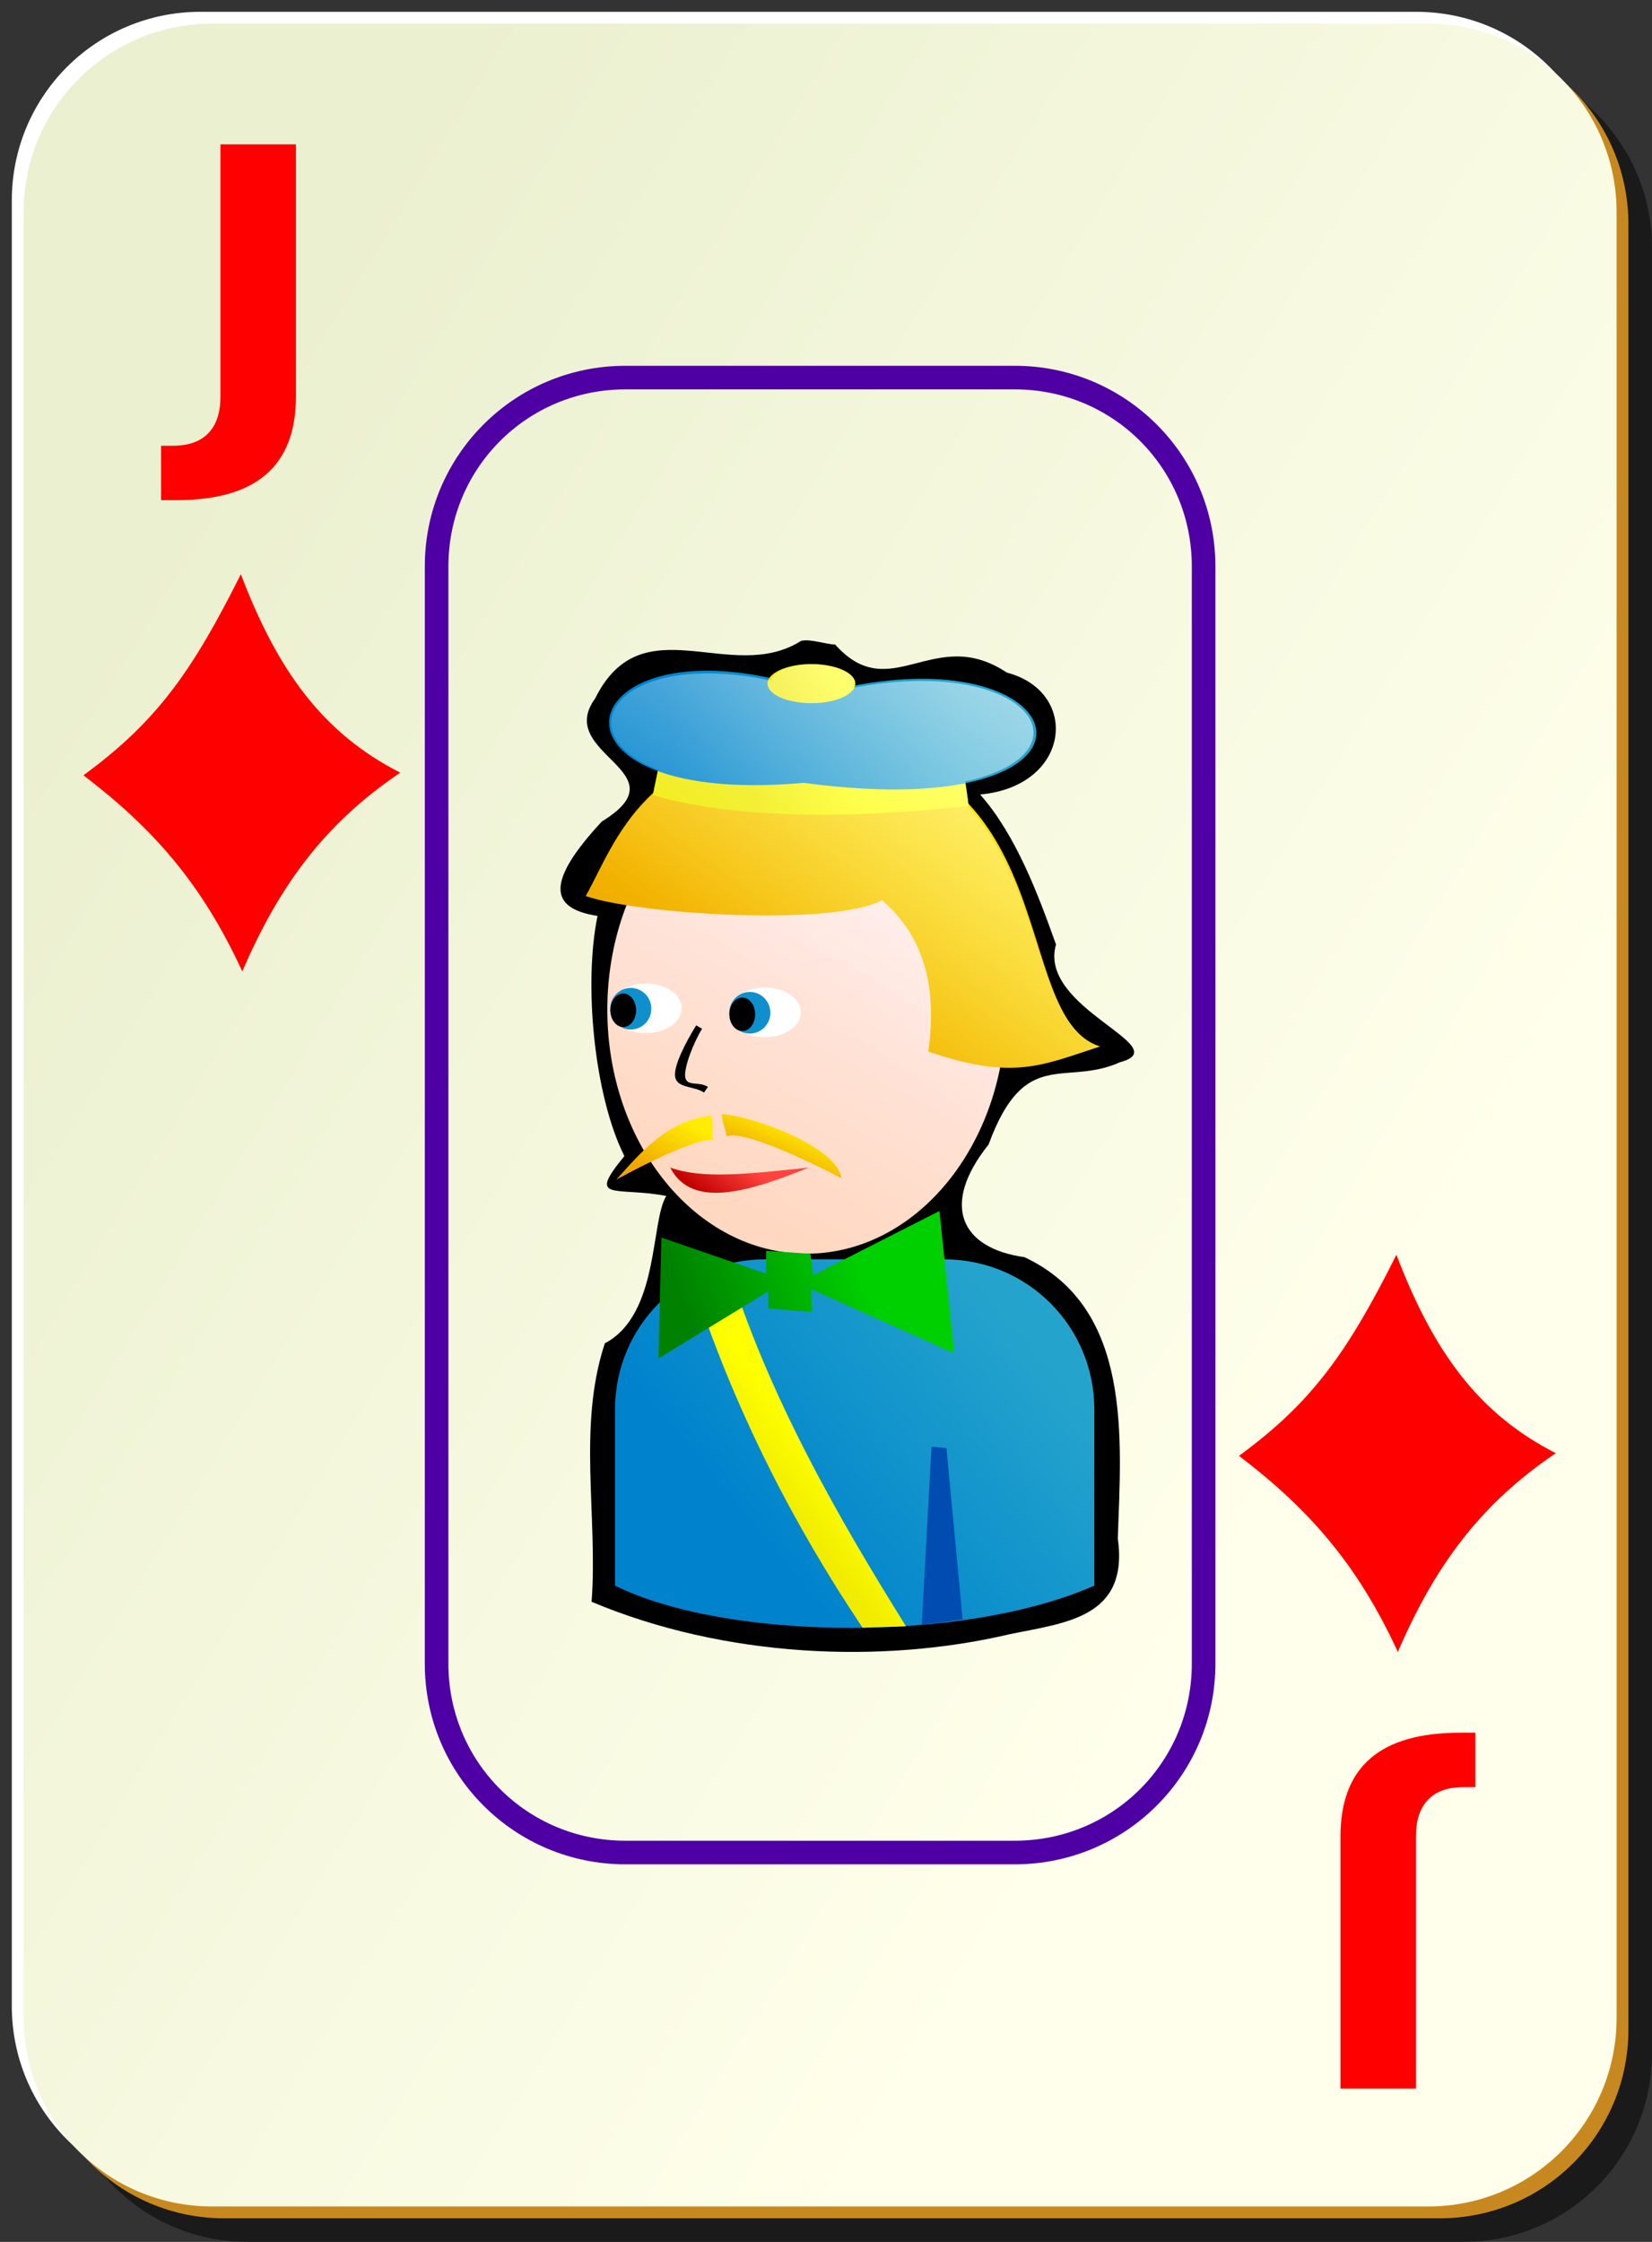 <?xml version="1.0" encoding="UTF-8" standalone="no"?>
<svg viewBox="0 0 140 190" xmlns="http://www.w3.org/2000/svg" xmlns:xlink="http://www.w3.org/1999/xlink">
<rect x="0" y="0" width="140" height="190" fill="#333333" stroke="none"/>
<defs>
<linearGradient gradientUnits="userSpaceOnUse" id="linearGradient4853" x1="2" x2="109" y1="62.1" y2="127.695">
<stop offset="0" stop-color="#ebf0d0"/>
<stop offset="1" stop-color="#ffffeb"/>
</linearGradient>
<linearGradient id="linearGradient5417">
<stop offset="0" stop-color="#f0a700"/>
<stop offset="1" stop-color="#ffed00"/>
</linearGradient>
<linearGradient id="linearGradient5407">
<stop offset="0" stop-color="#f0eb00"/>
<stop offset="1" stop-color="#ff0"/>
</linearGradient>
<linearGradient id="linearGradient3865">
<stop offset="0" stop-color="#0083cc"/>
<stop offset="1" stop-color="#24a4cc"/>
</linearGradient>
<linearGradient gradientTransform="matrix(.187,0,0,.145,74.301,109.475)" gradientUnits="userSpaceOnUse" id="linearGradient16578" x1="356.442" x2="484.796" y1="437.499" y2="256.18">
<stop offset="0" stop-color="#ffd8c1"/>
<stop offset="1" stop-color="#ffeded"/>
</linearGradient>
<linearGradient gradientUnits="userSpaceOnUse" id="linearGradient16584" x1="139.717" x2="142.302" y1="172.976" y2="169.472">
<stop offset="0" stop-color="#c10000"/>
<stop offset="1" stop-color="#ff433e"/>
</linearGradient>
<linearGradient gradientUnits="userSpaceOnUse" id="linearGradient16592" x1="138.319" x2="152.392" y1="183.52" y2="178.09">
<stop offset="0" stop-color="#008200"/>
<stop offset="1" stop-color="#00d000"/>
</linearGradient>
<linearGradient gradientTransform="matrix(.187,0,0,.145,74.296,109.487)" gradientUnits="userSpaceOnUse" id="linearGradient16600" x1="652.295" x2="410.906" y1="77.395" y2="344.417">
<stop offset="0" stop-color="#fff"/>
<stop offset="1" stop-color="#fff" stop-opacity="0"/>
</linearGradient>
<linearGradient gradientUnits="userSpaceOnUse" id="linearGradient16580" x1="142.525" x2="164.302" xlink:href="#linearGradient3865" y1="199.756" y2="181.649"/>
<linearGradient gradientTransform="scale(1.255,.797)" gradientUnits="userSpaceOnUse" id="linearGradient16582" x1="111.392" x2="136.652" xlink:href="#linearGradient5417" y1="198.455" y2="177.032"/>
<linearGradient gradientTransform="scale(1.23,.813)" gradientUnits="userSpaceOnUse" id="linearGradient16586" x1="108.991" x2="112.703" xlink:href="#linearGradient5417" y1="209.416" y2="205.041"/>
<linearGradient gradientTransform="scale(1.363,.734)" gradientUnits="userSpaceOnUse" id="linearGradient16588" x1="106.41" x2="109.256" xlink:href="#linearGradient5417" y1="231.758" y2="228.153"/>
<linearGradient gradientUnits="userSpaceOnUse" id="linearGradient16590" x1="145.039" x2="149.192" xlink:href="#linearGradient5407" y1="197.88" y2="194.693"/>
<linearGradient gradientUnits="userSpaceOnUse" id="linearGradient16594" x1="143.681" x2="152.002" xlink:href="#linearGradient5407" y1="138.953" y2="136.516"/>
<linearGradient gradientUnits="userSpaceOnUse" id="linearGradient16596" x1="137.146" x2="160.786" xlink:href="#linearGradient3865" y1="136.658" y2="131.422"/>
<linearGradient gradientUnits="userSpaceOnUse" id="linearGradient16598" x1="104.75" x2="109.5" xlink:href="#linearGradient5407" y1="57.469" y2="55.781"/>
</defs>
<path d="m21,5h103c8.864,0 16,7.136 16,16v153c0,8.864-7.136,16-16,16h-103c-8.864,0-16-7.136-16-16v-153c0-8.864 7.136-16 16-16z" fill-opacity=".498"/>
<path d="m17,1h103c8.864,0 16,7.136 16,16v153c0,8.864-7.136,16-16,16h-103c-8.864,0-16-7.136-16-16v-153c0-8.864 7.136-16 16-16z" fill="#fff"/>
<path d="m19,3h103c8.864,0 16,7.136 16,16v153c0,8.864-7.136,16-16,16h-103c-8.864,0-16-7.136-16-16v-153c0-8.864 7.136-16 16-16z" fill="#c7891f"/>
<path d="m18,2h103c8.864,0 16,7.136 16,16v153c0,8.864-7.136,16-16,16h-103c-8.864,0-16-7.136-16-16v-153c0-8.864 7.136-16 16-16z" fill="url(#linearGradient4853)"/>
<path d="m53,31c-9.401,0-17,7.599-17,17v93c0,9.401 7.599,17 17,17h33c9.401,0 17-7.599 17-17v-93c0-9.401-7.599-17-17-17h-33zm0,2h33c8.327,0 15,6.673 15,15v93c0,8.327-6.673,15-15,15h-33c-8.327,0-15-6.673-15-15v-93c0-8.327 6.673-15 15-15z" fill="#4f00a4"/>
<path d="m18.683,12.234h6.396v21.359c-1e-005,2.947-.842,5.15-2.525,6.607-1.672,1.458-4.209,2.187-7.609,2.187h-1.296v-4.611h.997c1.329,0 2.331-.354 3.007-1.062 .687-.708 1.03-1.748 1.03-3.121v-21.359" fill="#f00"/>
<path d="m119.996,177h-6.396v-21.359c1e-005-2.947.842-5.15 2.525-6.607 1.672-1.458 4.209-2.187 7.609-2.187h1.296v4.611h-.997c-1.329,0-2.331.354-3.007,1.062-.687.708-1.03,1.748-1.03,3.121v21.359" fill="#f00"/>
<path d="m20.41,48.665c-4.126,8.245-7.134,12.498-13.34,17.04 5.872,4.487 10.013,9.124 13.46,16.62 3.079-7.121 6.846-12.43 13.39-16.843-6.582-3.349-10.393-8.654-13.51-16.817z" fill="#f00" fill-rule="evenodd"/>
<path d="m118.34,106.34c-4.126,8.245-7.134,12.498-13.34,17.04 5.872,4.487 10.013,9.124 13.46,16.62 3.079-7.121 6.846-12.43 13.39-16.843-6.582-3.349-10.393-8.654-13.51-16.817z" fill="#f00" fill-rule="evenodd"/>
<g transform="matrix(1,0,0,1,-79.637,-71.25)">
<path d="m147.529,125.563c-5.972,3.774-13.469-3.165-17.453,4.879-3.495,4.782 7.53,6.174.57,10.424-4.756,5.124-4.477,7.38-.369,8.008-1.182,5.664-.32,15.171 2.274,20.355-3.212,3.903-.804,2.562 3.553,3.376-1.354,2.155-.576,10.05-5.207,12.489-2.331,7.022-.583,14.642-1.125,21.906 11.275,4.748 24.625,5.288 35.403,2.755 4.738-.99 10.145-1.368 9.191-8.13 .284-8.426 1.283-19.518-7.91-23.83-5.373-.753-7.164-4.388-3.04-9.549 3.063-8.358 6.44-4.861 11.143-6.975 4.901-1.311-7.001-4.54-5.43-9.977-1.523-4.254-3.384-9.258-6.43-12.711 7.679-.69 8.502-8.697 2.26-10.332-6.187-4.122-9.837,2.914-14.545-2.375-.779-.013-2.102-.504-2.885-.313z"/>
<path d="m164.873,156.823c0,11.413-7.564,20.676-16.884,20.676s-16.884-9.263-16.884-20.676 7.564-20.676 16.884-20.676 16.884,9.263 16.884,20.676z" fill="url(#linearGradient16578)"/>
<path d="m144.482,177.977c-7.049,0-12.725,5.676-12.725,12.725v14.929c9.38,4.649 29.526,4.894 40.619,0v-14.929c0-7.049-5.676-12.725-12.725-12.725h-15.169z" fill="url(#linearGradient16580)"/>
<path d="m129.275,147.191c2.527-4.529 5.054-13.181 19.127-13.091 21.84.64 16.63,23.382 24.451,25.836-4.853,1.577-7.299,2.928-14.541.43 .792-5.699-.499-9.879-3.925-12.815-4.269,2.239-20.739,1.175-25.112-.36z" fill="url(#linearGradient16582)" fill-rule="evenodd"/>
<path d="m353,245.862c0,11.868-9.408,21.5-21,21.5s-21-9.632-21-21.5 9.408-21.5 21-21.5 21,9.632 21,21.5z" fill="#fff" transform="matrix(.145,0,0,.098,96.316,132.951)"/>
<path d="m353,245.862c0,11.868-9.408,21.5-21,21.5s-21-9.632-21-21.5 9.408-21.5 21-21.5 21,9.632 21,21.5z" fill="#0f90cc" transform="matrix(.083,0,0,.082,115.623,136.919)"/>
<path d="m353,245.862c0,11.868-9.408,21.5-21,21.5s-21-9.632-21-21.5 9.408-21.5 21-21.5 21,9.632 21,21.5z" transform="matrix(.052,0,0,.066,125.277,140.984)"/>
<path d="m353,245.862c0,11.868-9.408,21.5-21,21.5s-21-9.632-21-21.5 9.408-21.5 21-21.5 21,9.632 21,21.5z" fill="#fff" transform="matrix(.145,0,0,.098,86.227,132.61)"/>
<path d="m353,245.862c0,11.868-9.408,21.5-21,21.5s-21-9.632-21-21.5 9.408-21.5 21-21.5 21,9.632 21,21.5z" fill="#0f90cc" transform="matrix(.083,0,0,.082,105.535,136.578)"/>
<path d="m353,245.862c0,11.868-9.408,21.5-21,21.5s-21-9.632-21-21.5 9.408-21.5 21-21.5 21,9.632 21,21.5z" transform="matrix(.052,0,0,.066,115.188,140.643)"/>
<path d="m136.439,170.205c1.849,3.622 6.9,1.943 11.728,0-5.324.56-8.993.969-11.728,0z" fill="url(#linearGradient16584)" fill-rule="evenodd"/>
<path d="m158.58,193.856 1.264.123 1.371,14.513-3.465.466 .83-15.102z" fill="#004cb0"/>
<path d="m138.636,158.147c-.792,1.287-1.945,3.402-1.781,4.375s1.652.762 2.442,1.323l.331-.478c-.695-.493-1.783-.008-1.918-.808s.681-2.915 1.422-4.118l-.496-.294z" fill-rule="evenodd"/>
<path d="m139.93,165.8c-3.804.378-6.133,3.301-8.061,5.42 0,0 6.237-3.456 8.202-3.386-.14-.491.07-1.122-.14-2.034z" fill="url(#linearGradient16586)" fill-rule="evenodd"/>
<path d="m140.799,165.655c3.382.346 9.845,2.97 10.146,5.459 0,0-7.886-4.218-9.739-3.563-.013-.511-.335-.963-.407-1.896z" fill="url(#linearGradient16588)" fill-rule="evenodd"/>
<path d="m138.27,179.649c3.633,11.223 8.704,20.946 14.462,29.544l3.686-.112c-5.738-9.208-11.725-19.603-15.151-30.811 0,0-2.036.624-2.997,1.379z" fill="url(#linearGradient16590)" fill-rule="evenodd"/>
<path d="m135.688,176.131-.25,10.25 9.312-5.688v1.438l3.688.312-.062-1.938 12.125,5.438-1.25-12.062-10.688,5.438-.25-1.812-3.75-.25v1.938l-8.875-3.062z" fill="url(#linearGradient16592)" fill-rule="evenodd"/>
<path d="m135.494,136.032-.537,2.6c7.667,2.229 17.908,1.877 26.762.919-.019-.359-.35-2.519-.35-2.519-8.521.875-19.417.812-25.875-1z" fill="url(#linearGradient16594)" fill-rule="evenodd"/>
<path d="m147.744,137.595c28.521,3.833 23.479-13.396 1.562-7.625-21.146-7.458-26.229,9.833-1.562,7.625z" fill="url(#linearGradient16596)" fill-rule="evenodd"/>
<path d="m110.812,56.406a3.719,1.656 0 1,1 -7.438,0 3.719,1.656 0 1,1 7.438,0z" fill="url(#linearGradient16598)" transform="translate(41.306,72.782)"/>
<path d="m148.403,127.544c-1.81,0-3.138.612-3.469,1.375-12.881-2.721-17.582,4.484-9.533,7.562l-.406,2.062c-2.998,2.789-4.393,6.279-5.72,8.656 .751.264 2.221.497 3.563.719-1.067,2.711-1.719,5.697-1.719,8.906 0,4.471 1.184,8.585 3.157,11.969-.85.816-1.712,1.674-2.407,2.438 0,0 1.458-.778 3-1.531 3.028,4.621 7.597,7.652 12.783,7.781l-3.094-.219v.719h-.063c-.916,0-1.827.099-2.688.281l-6.126-2.125-.125,5.531c-2.329,2.304-3.782,5.482-3.782,9.031v14.938c4.958,2.457 12.894,3.612 20.941,3.5 .013.019.019.043.031.062l3.688-.094-.156-.25c.495-.032.978-.083 1.469-.125v.25l3.469-.469v-.031c4.135-.579 8.022-1.46 11.158-2.844v-14.938c-1e-005-7.038-5.654-12.702-12.689-12.719l-.438-4.094-8.032,4.094h-2.844l-.063-.469h-.219c7.926-.053 14.518-6.816 16.284-15.875 3.102.162 5.344-.662 8.501-1.688-5.484-1.721-4.734-13.318-11.22-20.375h.063c-.015-.297-.202-1.574-.281-2.094 10.992-2.385 5.539-10.841-9.689-7.906 .087-.14.375-.223.375-.375 0-.914-1.666-1.656-3.719-1.656z" fill="url(#linearGradient16600)"/>
</g>
</svg>
